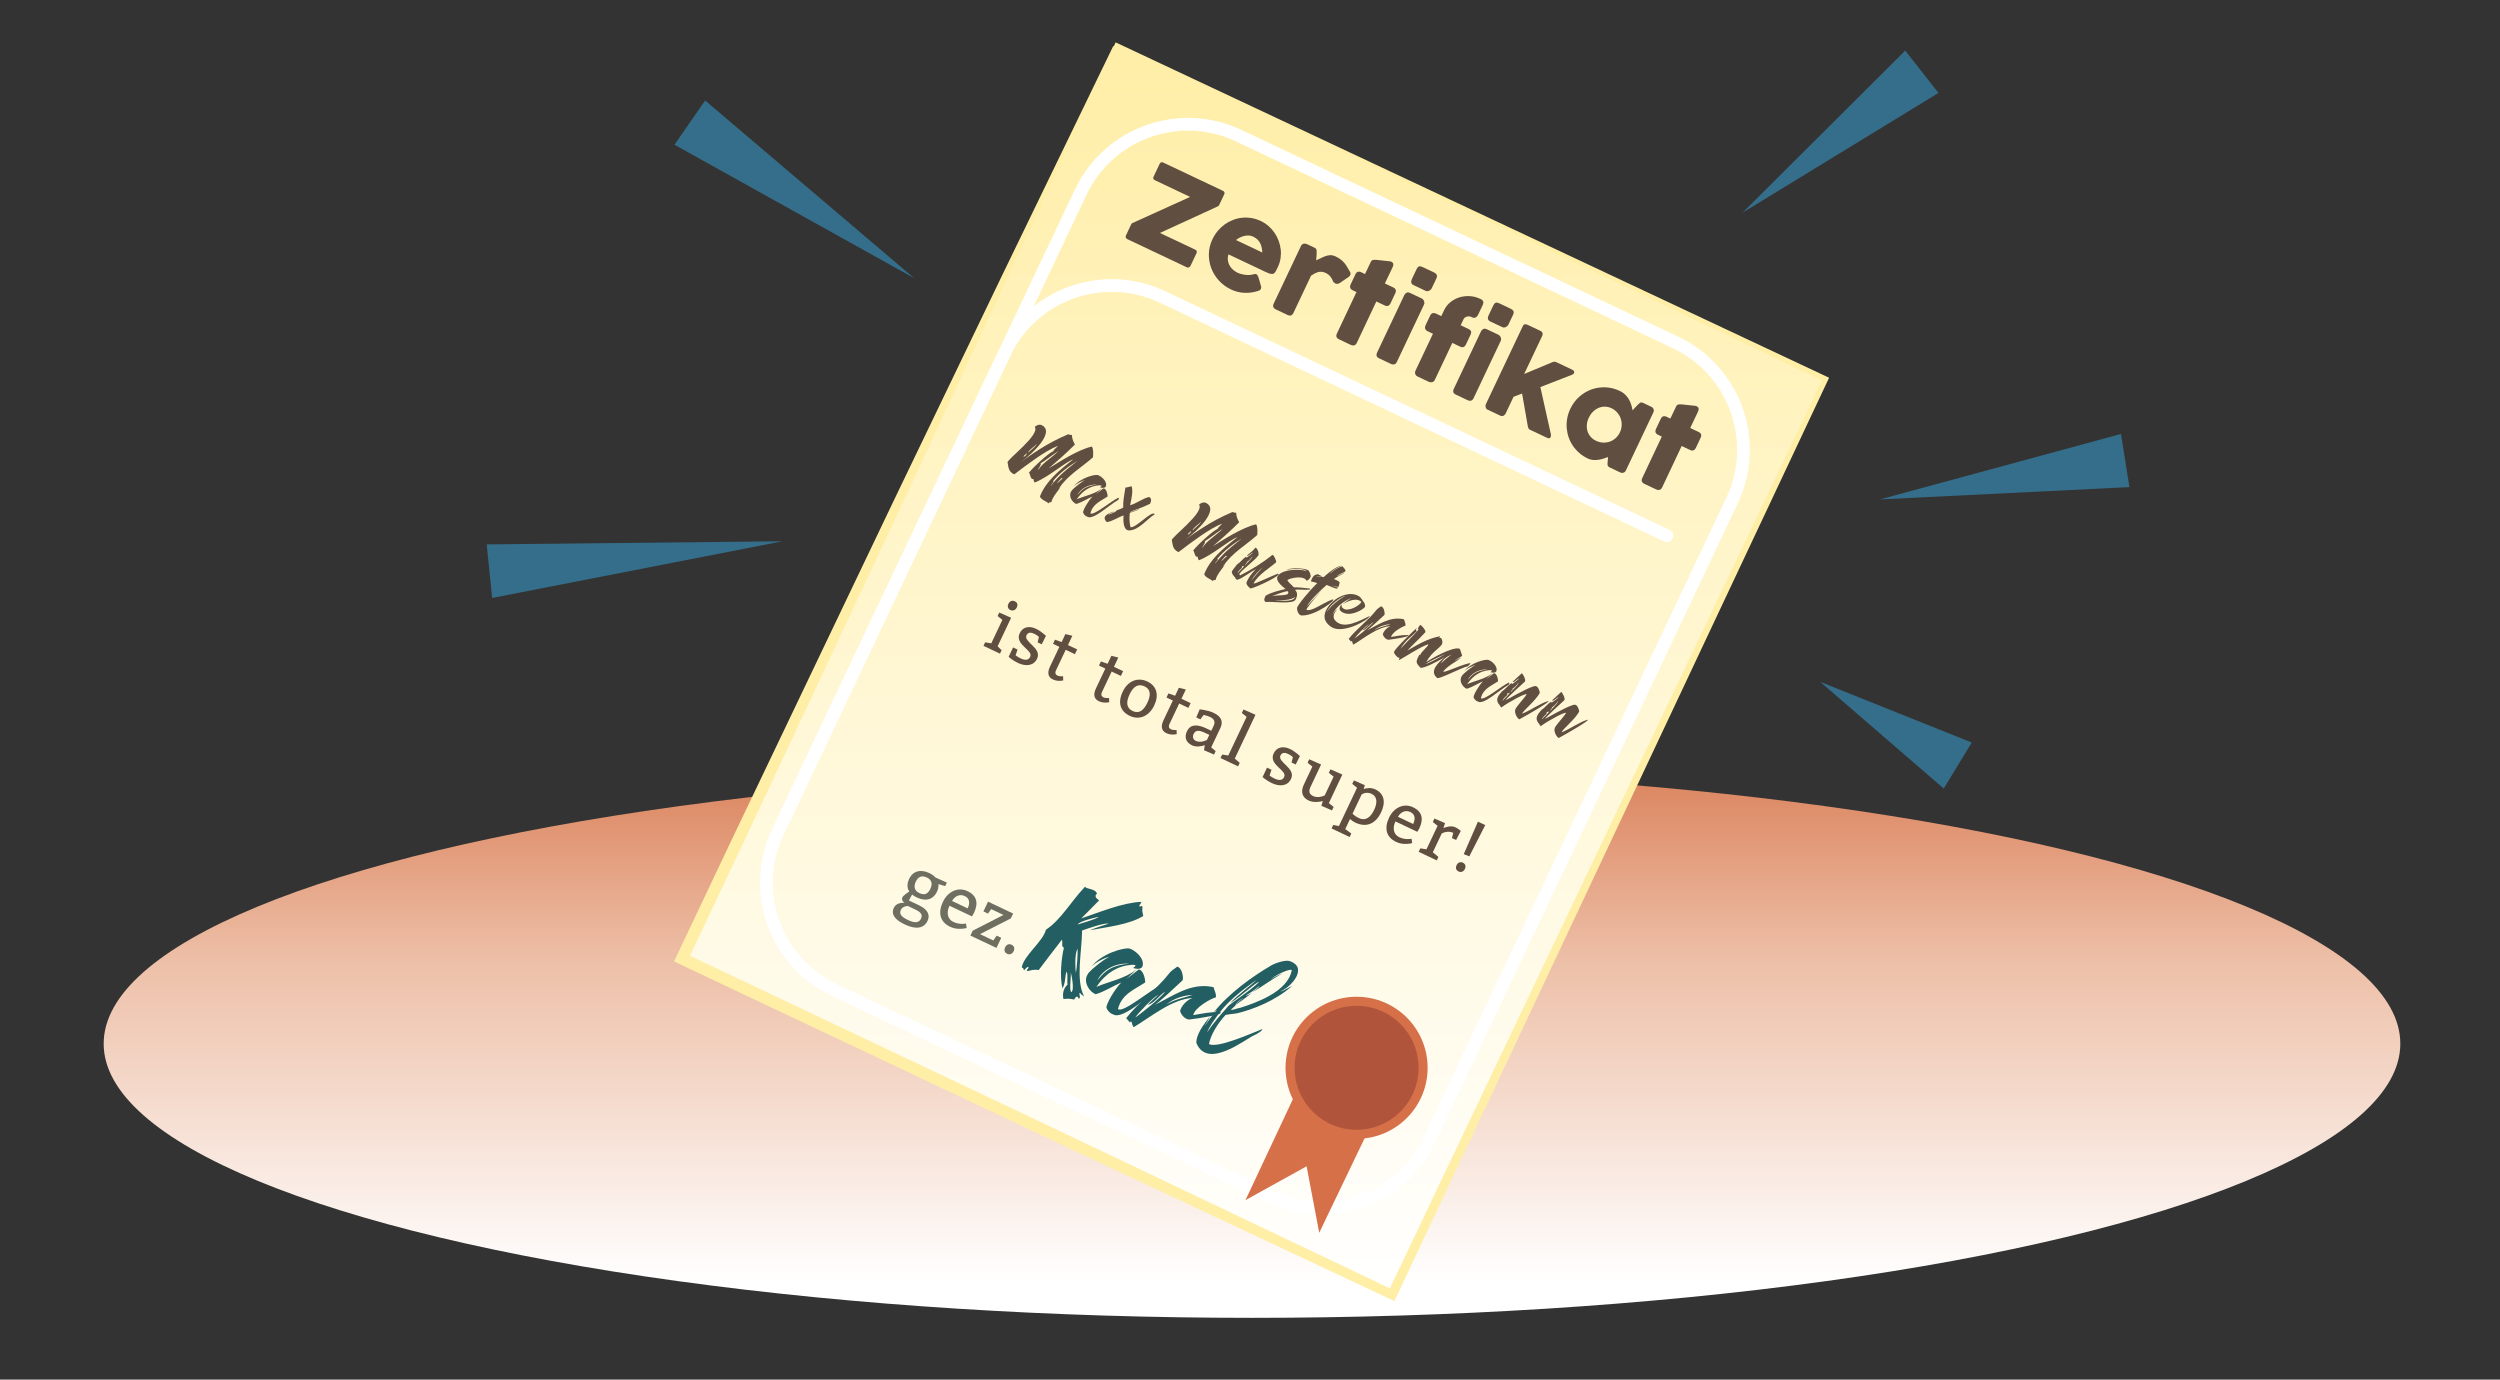 <?xml version="1.0" encoding="utf-8"?>
<!-- Generator: Adobe Illustrator 17.0.1, SVG Export Plug-In . SVG Version: 6.00 Build 0)  -->
<!DOCTYPE svg PUBLIC "-//W3C//DTD SVG 1.1//EN" "http://www.w3.org/Graphics/SVG/1.1/DTD/svg11.dtd">
<svg version="1.1" id="Ebene_1" xmlns="http://www.w3.org/2000/svg" xmlns:xlink="http://www.w3.org/1999/xlink" x="0px" y="0px"
	 width="418px" height="230.667px" viewBox="0 0 418 230.667" enable-background="new 0 0 418 230.667" xml:space="preserve">
<rect x="0" y="0" width="418" height="230.667" fill="#333333" stroke="none"/>
<g opacity="0.5">
	<polygon fill="#36A9E1" points="81.377,91.023 130.833,90.5 82.29,99.977 	"/>
</g>
<g opacity="0.5">
	<polygon fill="#36A9E1" points="117.897,16.802 152.833,46.5 112.769,24.198 	"/>
</g>
<g opacity="0.5">
	<polygon fill="#36A9E1" points="324.114,15.538 291.363,35.553 318.553,8.462 	"/>
</g>
<g opacity="0.5">
	<polygon fill="#36A9E1" points="356.038,81.444 314.333,83.5 354.629,72.556 	"/>
</g>
<g opacity="0.5">
	<polygon fill="#36A9E1" points="324.994,131.844 304.333,114 329.673,124.156 	"/>
</g>
<linearGradient id="SVGID_1_" gradientUnits="userSpaceOnUse" x1="209.333" y1="220.343" x2="209.333" y2="128.669">
	<stop  offset="0.065" style="stop-color:#FFFFFF"/>
	<stop  offset="0.653" style="stop-color:#EDBFA7"/>
	<stop  offset="1" style="stop-color:#DB835D"/>
</linearGradient>
<ellipse fill="url(#SVGID_1_)" cx="209.333" cy="174.506" rx="192" ry="45.837"/>
<g>
	<g>
		<linearGradient id="SVGID_2_" gradientUnits="userSpaceOnUse" x1="209.626" y1="216.479" x2="209.626" y2="7.177">
			<stop  offset="0" style="stop-color:#FFFFFF"/>
			<stop  offset="1" style="stop-color:#FFEEA6"/>
		</linearGradient>
		<polyline fill="url(#SVGID_2_)" points="186.494,7.177 305.225,63.374 232.758,216.479 114.027,160.282 186.223,7.749 		"/>
		<polygon fill="#FFEEA6" points="186.536,7.086 305.417,62.967 305.824,63.158 305.632,63.566 233.482,216.822 233.142,217.545 
			232.416,217.203 172.979,189.255 113.6,161.184 112.698,160.757 113.125,159.855 122.156,140.792 131.25,121.758 149.441,83.692 
			167.733,45.673 186.132,7.706 186.313,7.792 168.615,46.091 150.808,84.339 132.901,122.54 123.947,141.639 114.928,160.709 
			114.454,159.381 173.806,187.507 233.101,215.755 232.034,216.137 304.818,63.182 305.033,63.78 186.451,7.267 		"/>
	</g>
	<path fill="none" stroke="#FFFFFF" stroke-width="2.126" stroke-miterlimit="10" d="M238.965,190.665
		c-4.689,9.907-16.521,14.137-26.428,9.448l-73.033-34.567c-9.907-4.689-14.137-16.521-9.448-26.428l50.635-106.98
		c4.689-9.907,16.521-14.137,26.428-9.448l73.033,34.567c9.907,4.689,14.137,16.521,9.448,26.428L238.965,190.665z"/>
	<g>
		<path fill="#604E41" d="M167.194,109.29l-2.757-1.305l0.276-0.584l1.027,0.162l1.857-3.925L166.796,103l0.276-0.583l1.987,0.875
			l-2.259,4.773l0.669,0.641L167.194,109.29z M169.656,100.523c0.423,0.2,0.588,0.538,0.337,1.069
			c-0.226,0.477-0.723,0.566-1.04,0.416c-0.425-0.201-0.564-0.592-0.338-1.068C168.841,100.463,169.284,100.348,169.656,100.523z"/>
		<path fill="#604E41" d="M169.811,109.567c0,0,0.272,0.246,0.846,0.518c0.637,0.301,1.284,0.387,1.595-0.27
			c0.542-1.146-2.667-2.017-1.753-3.947c0.522-1.104,1.631-1.252,2.724-0.735c0.838,0.396,1.663,1.176,1.663,1.176l-0.71,1.417
			l-0.689-0.326l0.222-0.907c0,0-0.269-0.284-0.799-0.534c-0.541-0.256-1.024-0.277-1.281,0.264
			c-0.537,1.135,2.628,2.102,1.771,3.914c-0.578,1.221-1.92,1.313-3.192,0.709c-0.976-0.461-1.565-1.025-1.565-1.025l0.743-1.57
			l0.743,0.352L169.811,109.567z"/>
		<path fill="#604E41" d="M179.724,109.379l-1.539-0.729l-1.611,3.404c-0.231,0.487-0.072,0.758,0.225,0.897
			c0.255,0.121,0.606,0.146,0.952,0.127l0.021,0.698c-0.643,0.124-1.206,0.077-1.735-0.173c-0.637-0.301-1.054-0.928-0.492-2.115
			l1.582-3.34l-1.062-0.503l0.326-0.689l1.112,0.396l0.632-1.337l1.16,0.289l-0.733,1.549l1.539,0.729L179.724,109.379z"/>
		<path fill="#604E41" d="M187.409,113.017l-1.539-0.729l-1.611,3.404c-0.231,0.487-0.072,0.758,0.225,0.898
			c0.255,0.12,0.607,0.145,0.953,0.125l0.02,0.699c-0.643,0.123-1.206,0.078-1.735-0.174c-0.637-0.301-1.054-0.927-0.492-2.114
			l1.582-3.341l-1.062-0.502l0.326-0.689l1.112,0.396l0.632-1.337l1.16,0.289l-0.733,1.549l1.539,0.729L187.409,113.017z"/>
		<path fill="#604E41" d="M192.997,117.933c-0.854,1.803-2.491,2.521-4.083,1.768c-1.59-0.753-2.092-2.158-1.189-4.068
			c0.854-1.803,2.518-2.442,4.11-1.689C193.426,114.695,193.8,116.235,192.997,117.933z M188.863,116.106
			c-0.603,1.271-0.554,2.269,0.506,2.771s1.836-0.039,2.489-1.418c0.552-1.167,0.582-2.19-0.478-2.692
			C190.319,114.265,189.515,114.728,188.863,116.106z"/>
		<path fill="#604E41" d="M198.697,118.358l-1.538-0.728l-1.611,3.404c-0.231,0.487-0.073,0.758,0.224,0.897
			c0.255,0.121,0.607,0.146,0.953,0.127l0.021,0.698c-0.643,0.124-1.206,0.077-1.735-0.173c-0.637-0.301-1.055-0.928-0.493-2.115
			l1.582-3.341l-1.061-0.502l0.326-0.689l1.111,0.396l0.632-1.336l1.161,0.289l-0.733,1.549l1.538,0.729L198.697,118.358z"/>
		<path fill="#604E41" d="M200.588,118.604c0,0,1.368,0.129,2.269,0.555c1.23,0.582,1.761,1.354,1.184,2.573l-1.531,3.235
			l0.747,0.613l-0.276,0.583l-1.668-0.726l0.129-0.848c-0.532,0.189-1.399,0.377-2.142,0.025c-1.007-0.477-1.315-1.336-0.838-2.344
			c0.578-1.22,1.732-1.191,3.218-0.489l0.849,0.401l0.402-0.849c0.301-0.636,0.081-1.13-0.556-1.432s-1.146-0.348-1.146-0.348
			l-0.525,0.726l-0.689-0.327L200.588,118.604z M201.459,122.522c-1.06-0.502-1.588-0.428-1.89,0.209
			c-0.226,0.477-0.08,0.936,0.397,1.162c0.797,0.377,1.834-0.171,1.834-0.171l0.401-0.849L201.459,122.522z"/>
		<path fill="#604E41" d="M207.005,128.133l-2.938-1.391l0.276-0.583l1.027,0.162l3.063-6.471l-0.801-0.639l0.276-0.584l2.009,0.887
			l-3.464,7.318l0.83,0.717L207.005,128.133z"/>
		<path fill="#604E41" d="M212.272,129.665c0,0,0.273,0.246,0.846,0.518c0.637,0.301,1.284,0.387,1.596-0.271
			c0.542-1.146-2.668-2.016-1.754-3.946c0.522-1.104,1.631-1.252,2.724-0.735c0.837,0.396,1.662,1.176,1.662,1.176l-0.709,1.417
			l-0.689-0.326l0.222-0.907c0,0-0.269-0.284-0.798-0.534c-0.541-0.256-1.024-0.277-1.281,0.264
			c-0.537,1.135,2.628,2.102,1.77,3.914c-0.577,1.221-1.919,1.312-3.192,0.709c-0.975-0.461-1.564-1.025-1.564-1.025l0.743-1.57
			l0.742,0.352L212.272,129.665z"/>
		<path fill="#604E41" d="M222.708,135.501l-1.774-0.775l0.244-0.793c-0.358,0.103-1.494,0.332-2.363-0.08
			c-1.167-0.553-1.35-1.535-0.798-2.701l1.411-2.98l-0.802-0.639l0.275-0.584l1.987,0.876l-1.762,3.723
			c-0.352,0.743-0.257,1.229,0.433,1.556c0.901,0.426,1.935-0.111,1.935-0.111l1.486-3.139l-0.801-0.639l0.275-0.583l1.986,0.875
			l-2.259,4.772l0.802,0.639L222.708,135.501z"/>
		<path fill="#604E41" d="M228.006,131.92c0.46-0.146,1.213-0.283,1.945,0.063c1.537,0.729,1.752,2.192,0.974,3.836
			c-0.854,1.804-2.356,2.65-4.319,1.721c-0.351-0.166-0.638-0.379-0.885-0.6l-0.798,1.686l1.014,0.74l-0.276,0.583l-3.023-1.431
			l0.276-0.584l0.95,0.189l3.037-6.416l-0.802-0.639l0.275-0.584l1.829,0.801L228.006,131.92z M226.153,136.028
			c0,0,0.219,0.363,1.014,0.739c1.231,0.582,2.043-0.202,2.595-1.368c0.553-1.168,0.53-2.216-0.425-2.668
			c-0.954-0.451-1.677,0.115-1.677,0.115L226.153,136.028z"/>
		<path fill="#604E41" d="M233.316,137.341c-0.553,1.167-0.277,2.205,0.635,2.637c1.061,0.502,2.057,0.26,2.057,0.26l0.111,0.729
			c0,0-1.404,0.412-2.677-0.19c-1.696-0.803-2.018-2.317-1.189-4.067c0.804-1.697,2.467-2.469,4.004-1.74
			c1.539,0.729,1.8,1.955,1.048,3.547c-0.126,0.265-0.319,0.537-0.329,0.559L233.316,137.341z M236.28,137.771
			c0.377-0.796,0.38-1.599-0.468-2.001c-0.85-0.401-1.638,0.03-2.078,0.796L236.28,137.771z"/>
		<path fill="#604E41" d="M241.34,138.452c0.406-0.172,1.298-0.464,2.02-0.123c0.529,0.251,0.878,0.611,0.878,0.611l-0.781,1.513
			l-0.689-0.327l0.219-0.87c-0.797-0.376-1.551-0.098-1.93,0.1l-1.491,3.15l0.935,0.767l-0.275,0.583l-3.022-1.431l0.276-0.583
			l1.026,0.161l1.857-3.924l-0.801-0.639l0.275-0.583l1.774,0.774L241.34,138.452z"/>
		<path fill="#604E41" d="M244.585,144.232c0.424,0.2,0.563,0.592,0.338,1.069c-0.226,0.477-0.671,0.591-1.041,0.416
			c-0.425-0.201-0.564-0.592-0.339-1.069S244.213,144.057,244.585,144.232z M247.114,137.381l1.22,0.577l-2.669,5.228l-0.927-0.374
			L247.114,137.381z"/>
	</g>
	<g>
		<path fill="#6E6E61" d="M156.904,147.818c0,0,0.108,0.532-0.227,1.239c-0.696,1.472-1.985,1.662-3.402,0.991
			c-0.49-0.232-0.771-0.485-0.771-0.485l-0.539,0.998l1.689,0.8c1.416,0.67,1.92,1.576,1.431,2.611
			c-0.567,1.198-1.854,1.522-3.76,0.62c-1.525-0.722-2.436-1.619-1.868-2.817c0.464-0.981,1.79-0.821,1.79-0.821
			s-0.629-0.363-0.36-0.93c0.17-0.359,1.149-0.963,1.149-0.963s-0.658-0.779-0.04-2.086c0.67-1.417,1.986-1.66,3.403-0.99
			c0.707,0.336,0.991,0.723,0.991,0.723l1.927,0.859l-0.284,0.599L156.904,147.818z M151.796,151.482c0,0-0.862-0.009-1.172,0.646
			c-0.361,0.762,0.214,1.234,1.25,1.725c1.09,0.517,1.79,0.447,2.125-0.261c0.335-0.708-0.133-1.13-1.005-1.542L151.796,151.482z
			 M153.111,147.437c-0.361,0.764-0.238,1.488,0.58,1.875c0.871,0.412,1.433,0.212,1.872-0.715c0.387-0.816,0.237-1.488-0.581-1.875
			C154.111,146.31,153.524,146.565,153.111,147.437z"/>
		<path fill="#6E6E61" d="M158.749,151.438c-0.567,1.199-0.286,2.266,0.652,2.709c1.089,0.516,2.113,0.268,2.113,0.268l0.113,0.746
			c0,0-1.44,0.426-2.748-0.193c-1.744-0.825-2.074-2.382-1.223-4.18c0.825-1.743,2.534-2.535,4.114-1.787s1.849,2.01,1.075,3.644
			c-0.129,0.272-0.328,0.552-0.338,0.573L158.749,151.438z M161.794,151.88c0.387-0.817,0.391-1.643-0.481-2.055
			c-0.872-0.413-1.682,0.03-2.134,0.816L161.794,151.88z"/>
		<path fill="#6E6E61" d="M166.08,157.242l0.565-0.799l0.763,0.36l-0.8,1.689l-4.358-2.063l0.387-0.818l5.141-2.634l-2.048-0.97
			l-0.54,0.745l-0.763-0.36l0.773-1.635l4.195,1.986l-0.387,0.816l-5.152,2.629L166.08,157.242z"/>
		<path fill="#6E6E61" d="M169.129,157.952c0.435,0.206,0.579,0.607,0.347,1.098s-0.688,0.608-1.069,0.428
			c-0.437-0.207-0.58-0.607-0.348-1.098S168.747,157.772,169.129,157.952z"/>
		<path fill="#235F62" d="M180.408,167.005c-0.113-0.117-0.167-0.269-0.28-0.385c-0.433,0.11-0.268,0.21-0.534,0.505
			c-0.718-0.13-0.839-0.187-1.791-0.089c-0.181-0.865-0.015-1.798,0.697-2.409c-0.134-0.695,0.128-1.519-0.166-2.186
			c-0.308,0.739-0.138,1.937-0.697,2.81c-0.479-2.018-0.169-5.074,0.253-6.813c-0.523-0.142-0.137-0.865-0.343-1.32
			c-1.052,1.334-3.098,4.053-3.878,5.074c-0.572-0.123-1.235-0.016-1.835,0.186c-0.389-0.248,0.283-0.373,0.095-0.734
			c-0.262,0.064-0.478,0.342-0.694,0.576c-0.19-0.132,0.009-0.375-0.402-0.443c0.332-2.033,3.536-4.309,4.046-6.322
			c2.569-1.733,4.05-4.551,6.557-7.221c0.096,0.467,1.702,0.279,1.984,1.193c-0.496,0.334-0.152,0.813,0.366,1.1
			c-0.993,0.984-1.983,2.053-2.995,3.028c2.927-0.974,6.928-2.661,10.052-2.763c-0.004,0.229-0.813,1.005,0.024,0.705
			c0.271-0.082,0.089,0.569,0.129,0.841c0.027,0.119,0.142,0.679,0.162,0.814c-2.387,1.482-6.297,1.866-8.927,2.391
			c0.759-0.357,2.367-0.86,3.162-1.116c-0.822-0.136-3.205,0.717-4.465,1.152c-0.049,3.621-1.098,8.287,0.332,11.008
			c-0.199-0.115-0.665-0.42-0.652-0.582C180.234,166.038,180.802,166.707,180.408,167.005z M178.962,162.359
			c0.283,0.472-0.291,3.107,0.162,3.532C179.738,165.528,179.067,162.536,178.962,162.359z M180.168,158.653
			c-0.511,0.77-0.387,3.398-0.279,4.02C180.045,161.987,180.241,159.257,180.168,158.653z M183.741,153.287
			c-0.627,0.124-3.323,0.745-3.542,1.294C180.867,154.329,183.137,153.759,183.741,153.287z"/>
		<path fill="#235F62" d="M194.094,165.287c-2.23,1.241-6.454,5.31-7.965,4.32c-0.472-0.117-0.897-0.552-1.122-1.058
			c-0.156-0.516,1.264-3.025,2.472-4.287c-1.435,0.627-2.77,1.533-4.285,1.976c-1.039-0.387-2.165-2.058-1.316-3.362
			c0.301-0.637,3.251-2.906,3.543-2.811c0.029-0.238-2.292,0.748-2.981,1.623c1.73-2.32,5.636-3.315,6.433-3.086
			c0.78,0.221,2.582,1.58,2.152,2.978c-0.269,0.61-1.236,0.384-1.58,0.264c0.387-0.238,0.78-0.579-0.301-0.521
			c-2.21,0.176-4.23,1.326-5.832,3.687c2.05-0.904,4.784-1.338,6.775-2.966c-2.37,2.249-2.466,2.183,0.308,0.062
			c0.682,0.027,1.086,1.398,1.085,2.156c-1.763,1.189-3.945,1.926-4.555,4.461c0.85,0.697,5.291-3.121,7.399-4.146
			C194.326,164.575,194.732,164.872,194.094,165.287z M183.476,163.905c0.85-0.861,1.684-2.488,5.315-2.771
			C186.266,160.95,184.252,162.356,183.476,163.905z"/>
		<path fill="#235F62" d="M202.906,165.055c0.168,0.67,0.52,1.173,0.369,1.713c-0.669,0.125-3.533,1.678-3.761,2.96
			c1.511-0.254,2.909-0.582,4.513-0.498c0.799,0.357-3.529,1.048-5.221,1.238c-0.7-0.08-1.293-0.739-1.496-1.425
			c0.154-0.771,1.102-1.881,2.109-2.184c-3.43,0.167-6.968,3.148-9.854,4.88c-0.327-0.154-0.303-1.449-0.629-0.761
			c-0.218-0.251-0.411-0.511-0.638-0.744c1.989-2.556,5.309-5.03,7.141-7.429c0.504-0.668,1.097-0.893,1.378-1.18
			c0.813,0.152,1.086,1.756,0.926,2.271c-1.144,1.039-4.131,3.923-4.798,4.177C196.006,166.634,199.088,164.175,202.906,165.055z
			 M194.846,165.791c-1.035,0.585-1.798,1.972-2.967,2.22c0.6-0.602,1.219-1.109,1.812-1.691c-0.794,0.34-3.301,2.966-3.888,3.806
			C190.124,169.981,193.893,167.046,194.846,165.791z M199.373,166.374c-1.108-0.019-3.048,0.475-4.369,1.577
			C196.576,167.031,197.858,166.858,199.373,166.374z"/>
		<path fill="#235F62" d="M209.647,173.112c-1.358,0.6-7.754,5.789-9.606,1.289c-0.073-0.645,0.254-2.049,2.207-4.35
			c0.077,0.059-0.83,1.441-0.871,1.527c0.39-0.469,1.017-1.479,1.641-2.131c1.13-1.319-0.229,0.081-0.097-0.151
			c2.445-3.12,6.396-5.99,9.626-7.874c0.724-0.416,2.373-0.963,3.085-0.731c3.21,1.098,0.172,4.442-1.544,5.042
			c0.139,0.107,0.938-0.336,1.991-0.911c-2.851,2.548-6.636,3.958-9.119,4.574c-0.475,0.112-1.359,0.157-2.038,0.3
			c-1.383,1.453-2.573,3.522-2.774,4.881c1.447,0.728,7.015-1.777,8.9-2.508C211.121,172.313,210.256,172.853,209.647,173.112z
			 M201.816,172.608c1.106-1.625,2.314-2.972,3.51-4.344c0.021-0.222,3.928-2.733,5.201-4.09c-0.62,0.064-3.156,2.529-4.863,3.555
			c1.307-1.383,3.638-3.103,4.482-3.904c-0.328,0.203-3.493,2.35-5.507,4.6C202.946,170.446,202.026,172.034,201.816,172.608z
			 M210.568,164.847c-0.535,0.463-1.508,1.182-2.308,1.625c0.121,0.058,0.787-0.28,1.071-0.482c-0.979,0.822-2.196,1.615-2.606,1.99
			c-0.078-0.059,0.69-0.79,1.168-1.133c-0.447,0.189-1.324,0.975-1.318,1.271c-0.242,0.202-0.502,0.438-0.777,0.707
			c0.395,0.103,1.178-0.307,1.586-0.324c2.556-0.813,7.941-2.666,8.596-6.275c-0.058-0.322-2.094,0.42-3.503,1.482
			c-0.101,0.078,1.381-0.78,1.905-0.953c-2.432,1.439-3.587,2.369-4.993,3.156C210.119,165.351,210.53,165.061,210.568,164.847z"/>
	</g>
	<g>
		<path fill="#604E41" d="M193.909,27.364c0.054-0.113,0.133-0.188,0.237-0.223c0.104-0.035,0.219-0.022,0.346,0.037l9.992,4.73
			c0.108,0.051,0.187,0.127,0.235,0.227c0.046,0.1,0.041,0.213-0.02,0.339l-0.823,1.738c-0.021,0.046-0.043,0.089-0.065,0.128
			c-0.022,0.038-0.062,0.082-0.12,0.132l-9.748,4.478l5.913,2.799c0.109,0.052,0.187,0.127,0.23,0.227
			c0.044,0.098,0.036,0.213-0.026,0.345l-1.014,2.143c-0.047,0.099-0.127,0.175-0.242,0.233c-0.115,0.058-0.23,0.06-0.346,0.006
			l-9.991-4.73c-0.116-0.055-0.193-0.137-0.236-0.248c-0.042-0.111-0.032-0.233,0.031-0.365l0.876-1.852
			c0.043-0.092,0.099-0.157,0.167-0.195l9.683-4.391l-5.895-2.79c-0.127-0.06-0.21-0.14-0.25-0.239s-0.025-0.225,0.045-0.373
			L193.909,27.364z"/>
		<path fill="#604E41" d="M210.243,48.677c-0.725,0.227-1.465,0.32-2.22,0.282c-0.754-0.038-1.484-0.224-2.19-0.558
			c-0.786-0.371-1.461-0.867-2.026-1.485c-0.563-0.618-0.99-1.306-1.278-2.063c-0.287-0.758-0.423-1.555-0.406-2.389
			c0.016-0.836,0.215-1.658,0.599-2.467c0.239-0.506,0.532-0.965,0.879-1.38c0.347-0.415,0.732-0.775,1.154-1.081
			c0.423-0.307,0.878-0.557,1.367-0.75s0.991-0.318,1.511-0.375c0.518-0.057,1.044-0.043,1.58,0.043
			c0.536,0.085,1.064,0.25,1.587,0.498c0.476,0.225,0.909,0.507,1.296,0.845c0.388,0.339,0.724,0.715,1.008,1.13
			c0.284,0.416,0.514,0.861,0.689,1.338c0.175,0.477,0.29,0.961,0.344,1.453c0.056,0.493,0.044,0.986-0.031,1.481
			c-0.076,0.495-0.223,0.971-0.439,1.43c-0.142,0.298-0.262,0.54-0.36,0.726c-0.098,0.186-0.214,0.314-0.347,0.389
			c-0.134,0.074-0.304,0.088-0.51,0.043c-0.207-0.045-0.492-0.154-0.852-0.324l-6.197-2.934c-0.117,0.395-0.146,0.756-0.087,1.086
			c0.058,0.33,0.168,0.622,0.328,0.877c0.159,0.255,0.354,0.476,0.582,0.66c0.229,0.186,0.458,0.332,0.687,0.441
			c0.207,0.098,0.43,0.177,0.668,0.236c0.238,0.061,0.476,0.104,0.713,0.128c0.238,0.024,0.463,0.03,0.678,0.015
			c0.215-0.014,0.397-0.049,0.55-0.104c0.127-0.031,0.232-0.049,0.316-0.056c0.084-0.005,0.163,0.009,0.237,0.044
			c0.075,0.036,0.138,0.098,0.192,0.186c0.053,0.088,0.105,0.205,0.156,0.348l0.424,1.465c0.027,0.104,0.036,0.191,0.024,0.26
			c-0.011,0.068-0.033,0.134-0.063,0.197c-0.054,0.115-0.132,0.199-0.235,0.252C210.468,48.616,210.358,48.655,210.243,48.677z
			 M209.496,39.548c-0.225-0.105-0.461-0.164-0.714-0.174c-0.251-0.011-0.503,0.016-0.757,0.078c-0.255,0.063-0.5,0.153-0.737,0.273
			c-0.236,0.12-0.446,0.256-0.63,0.408l4.398,2.082c-0.015-0.281-0.047-0.551-0.099-0.806c-0.051-0.256-0.132-0.499-0.245-0.728
			c-0.114-0.229-0.267-0.438-0.461-0.629C210.058,39.863,209.806,39.694,209.496,39.548z"/>
		<path fill="#604E41" d="M217.524,41.125c0.047-0.097,0.112-0.181,0.197-0.249s0.171-0.113,0.259-0.135
			c0.196-0.027,0.373-0.003,0.534,0.073l1.299,0.614c0.109,0.053,0.186,0.113,0.23,0.184c0.044,0.069,0.073,0.146,0.086,0.229
			c0.013,0.084,0.016,0.173,0.011,0.269c-0.007,0.096-0.006,0.193,0.002,0.296c0.001,0.028-0.004,0.096-0.012,0.2
			c-0.007,0.105-0.016,0.221-0.025,0.346c-0.011,0.125-0.019,0.244-0.026,0.355c-0.008,0.113-0.013,0.187-0.015,0.221
			c0.262-0.107,0.521-0.229,0.778-0.364c0.256-0.135,0.516-0.249,0.777-0.343c0.263-0.094,0.529-0.146,0.802-0.157
			c0.273-0.012,0.557,0.054,0.855,0.194c0.31,0.146,0.576,0.301,0.799,0.462s0.421,0.337,0.597,0.53
			c0.176,0.191,0.34,0.408,0.488,0.646c0.151,0.24,0.309,0.512,0.475,0.814c0.296,0.4,0.221,0.751-0.225,1.053l-1.415,0.963
			c-0.196,0.118-0.387,0.158-0.571,0.119c-0.187-0.038-0.354-0.15-0.506-0.334c-0.133-0.357-0.3-0.656-0.499-0.895
			s-0.463-0.436-0.79-0.59c-0.224-0.105-0.435-0.167-0.635-0.185c-0.198-0.017-0.395,0-0.586,0.05
			c-0.192,0.049-0.387,0.126-0.584,0.229c-0.195,0.104-0.4,0.224-0.612,0.362l-2.949,6.231c-0.104,0.218-0.235,0.357-0.395,0.419
			c-0.158,0.062-0.362,0.034-0.609-0.082l-1.936-0.917c-0.448-0.212-0.567-0.538-0.358-0.98L217.524,41.125z"/>
		<path fill="#604E41" d="M229.201,43.786c0.084-0.177,0.205-0.283,0.366-0.316c0.159-0.033,0.366-0.039,0.623-0.016l2.275,0.246
			c0.031,0.007,0.061,0.018,0.086,0.029s0.051,0.023,0.073,0.034c0.212,0.101,0.325,0.229,0.339,0.387
			c0.013,0.157-0.027,0.337-0.123,0.538l-1.292,2.707l1.437,0.68c0.184,0.086,0.308,0.212,0.371,0.375
			c0.063,0.164,0.043,0.354-0.061,0.572l-0.786,1.661c-0.114,0.241-0.255,0.391-0.422,0.447c-0.169,0.058-0.345,0.044-0.528-0.044
			l-1.437-0.68l-3.266,6.924c-0.104,0.219-0.245,0.353-0.424,0.405c-0.18,0.052-0.382,0.024-0.605-0.081l-1.944-0.92
			c-0.442-0.21-0.559-0.535-0.349-0.977l3.266-6.924l-0.629-0.297c-0.441-0.209-0.552-0.547-0.332-1.012l0.786-1.66
			c0.207-0.437,0.53-0.551,0.972-0.342l0.629,0.298L229.201,43.786z"/>
		<path fill="#604E41" d="M234.798,49.343c0.086-0.184,0.213-0.316,0.379-0.399s0.357-0.073,0.575,0.03l1.972,0.934
			c0.068,0.031,0.135,0.083,0.2,0.152c0.066,0.069,0.118,0.15,0.159,0.244c0.04,0.092,0.065,0.19,0.077,0.295
			c0.01,0.103-0.008,0.206-0.058,0.31l-4.541,9.597c-0.104,0.218-0.243,0.354-0.416,0.408c-0.174,0.055-0.373,0.029-0.596-0.076
			l-1.972-0.934c-0.424-0.201-0.532-0.521-0.322-0.964L234.798,49.343z M236.859,44.987c0.114-0.24,0.247-0.387,0.398-0.438
			c0.15-0.052,0.335-0.025,0.553,0.077l1.997,0.944c0.2,0.096,0.338,0.223,0.415,0.382c0.076,0.159,0.057,0.358-0.058,0.6
			l-0.794,1.679c-0.033,0.068-0.084,0.136-0.154,0.201s-0.15,0.122-0.243,0.169c-0.092,0.048-0.192,0.075-0.299,0.085
			c-0.104,0.01-0.21-0.01-0.313-0.06l-1.997-0.944c-0.424-0.201-0.524-0.54-0.299-1.016L236.859,44.987z"/>
		<path fill="#604E41" d="M241.454,51.862c0.252-0.533,0.605-0.981,1.058-1.344c0.452-0.361,0.954-0.628,1.506-0.799
			s1.124-0.24,1.72-0.207c0.596,0.032,1.166,0.178,1.711,0.436l0.172,0.081c0.195,0.093,0.318,0.223,0.369,0.39
			c0.051,0.169,0.026,0.355-0.071,0.563l-0.778,1.644c-0.101,0.212-0.239,0.362-0.417,0.45c-0.179,0.088-0.36,0.088-0.544,0
			l-0.172-0.081c-0.121-0.057-0.246-0.089-0.376-0.099c-0.129-0.008-0.254,0.005-0.375,0.039c-0.122,0.033-0.232,0.088-0.331,0.164
			c-0.1,0.076-0.178,0.175-0.234,0.295l-0.469,0.99l1.352,0.639c0.195,0.093,0.319,0.217,0.377,0.373
			c0.055,0.157,0.028,0.35-0.08,0.579l-0.746,1.575c-0.116,0.247-0.254,0.402-0.414,0.467c-0.162,0.064-0.339,0.051-0.534-0.041
			l-1.352-0.641l-2.92,6.172c-0.104,0.218-0.255,0.348-0.454,0.391s-0.386,0.023-0.558-0.059l-1.859-0.88
			c-0.206-0.098-0.341-0.24-0.402-0.428c-0.062-0.187-0.051-0.372,0.037-0.557l2.92-6.171l-0.886-0.42
			c-0.201-0.095-0.336-0.229-0.404-0.402c-0.07-0.173-0.046-0.383,0.07-0.629l0.746-1.576c0.108-0.229,0.25-0.367,0.424-0.415
			c0.173-0.048,0.36-0.024,0.562,0.071l0.886,0.419L241.454,51.862z"/>
		<path fill="#604E41" d="M247.62,55.413c0.088-0.184,0.215-0.317,0.38-0.4c0.166-0.083,0.358-0.072,0.576,0.031l1.971,0.932
			c0.069,0.033,0.136,0.084,0.201,0.154c0.065,0.068,0.118,0.15,0.158,0.243c0.041,0.093,0.066,0.19,0.077,0.294
			s-0.008,0.207-0.057,0.311l-4.542,9.596c-0.104,0.219-0.242,0.354-0.415,0.41c-0.174,0.054-0.373,0.029-0.597-0.077l-1.971-0.933
			c-0.425-0.201-0.533-0.522-0.323-0.965L247.62,55.413z M249.682,51.058c0.114-0.24,0.248-0.387,0.397-0.438
			c0.151-0.052,0.337-0.026,0.555,0.077l1.996,0.945c0.201,0.095,0.339,0.223,0.414,0.381c0.077,0.158,0.058,0.359-0.057,0.6
			l-0.794,1.679c-0.032,0.069-0.084,0.136-0.154,0.201c-0.069,0.065-0.149,0.122-0.242,0.169s-0.192,0.076-0.299,0.086
			s-0.211-0.012-0.314-0.061l-1.996-0.944c-0.425-0.201-0.525-0.54-0.3-1.016L249.682,51.058z"/>
		<path fill="#604E41" d="M254.536,54.692c0.046-0.097,0.091-0.185,0.135-0.262c0.044-0.078,0.101-0.135,0.171-0.172
			s0.159-0.05,0.266-0.037c0.106,0.012,0.243,0.057,0.409,0.135l2.057,0.975c0.109,0.051,0.191,0.112,0.246,0.184
			c0.053,0.071,0.088,0.146,0.104,0.223c0.016,0.078,0.015,0.154-0.002,0.227s-0.039,0.139-0.066,0.195l-3.015,6.369l4.729-1.977
			c0.228-0.096,0.445-0.094,0.652,0.004l2.642,1.25c0.315,0.149,0.414,0.347,0.298,0.594c-0.03,0.063-0.064,0.11-0.104,0.141
			c-0.039,0.031-0.108,0.068-0.206,0.113l-5.306,2.061l1.746,7.821l-0.018-0.009c0.039,0.111,0.057,0.212,0.05,0.304
			c-0.004,0.093-0.021,0.171-0.052,0.233c-0.063,0.132-0.142,0.205-0.235,0.221c-0.095,0.016-0.215-0.012-0.357-0.08l-2.909-1.377
			c-0.099-0.046-0.173-0.127-0.222-0.242c-0.052-0.115-0.094-0.271-0.126-0.47l-0.928-5.317l-1.425,0.538l-1.315,2.78
			c-0.022,0.046-0.058,0.102-0.106,0.17c-0.05,0.068-0.114,0.127-0.19,0.178c-0.076,0.053-0.165,0.086-0.264,0.103
			c-0.1,0.017-0.209-0.004-0.33-0.062l-2.16-1.021c-0.103-0.049-0.18-0.119-0.229-0.209c-0.048-0.09-0.078-0.18-0.088-0.269
			c-0.011-0.089-0.012-0.169-0.004-0.237c0.009-0.07,0.016-0.111,0.021-0.123L254.536,54.692z"/>
		<path fill="#604E41" d="M271.848,78.657c-0.046,0.098-0.106,0.183-0.185,0.256c-0.076,0.072-0.168,0.115-0.271,0.129
			c-0.094,0.033-0.187,0.038-0.281,0.014c-0.094-0.023-0.173-0.049-0.235-0.079l-1.696-0.803c-0.12-0.058-0.21-0.118-0.271-0.186
			c-0.059-0.067-0.099-0.14-0.117-0.22c-0.019-0.078-0.024-0.168-0.016-0.265c0.007-0.099,0.018-0.204,0.029-0.318l0.056-0.764
			c-0.229,0.081-0.476,0.167-0.742,0.255s-0.546,0.154-0.837,0.198c-0.292,0.045-0.591,0.057-0.896,0.034
			c-0.306-0.021-0.605-0.102-0.897-0.24c-0.522-0.247-0.991-0.55-1.408-0.908c-0.416-0.359-0.774-0.759-1.076-1.199
			c-0.3-0.441-0.539-0.912-0.716-1.414c-0.177-0.501-0.287-1.02-0.333-1.554s-0.02-1.075,0.078-1.622
			c0.097-0.547,0.271-1.084,0.521-1.613c0.378-0.797,0.875-1.47,1.492-2.018c0.616-0.547,1.298-0.954,2.043-1.224
			c0.745-0.269,1.528-0.386,2.349-0.353c0.819,0.033,1.619,0.234,2.399,0.604c0.356,0.169,0.658,0.376,0.905,0.622
			c0.249,0.248,0.454,0.516,0.617,0.803c0.162,0.288,0.29,0.588,0.386,0.9c0.095,0.311,0.167,0.615,0.215,0.912l0.829-0.883
			c0.125-0.115,0.228-0.209,0.308-0.281c0.079-0.07,0.15-0.117,0.214-0.141s0.129-0.025,0.199-0.011
			c0.07,0.017,0.163,0.051,0.277,0.104l1.283,0.607c0.063,0.029,0.134,0.074,0.21,0.132c0.079,0.058,0.134,0.134,0.168,0.228
			c0.049,0.1,0.074,0.199,0.07,0.296c-0.003,0.097-0.03,0.196-0.079,0.3L271.848,78.657z M265.652,69.825
			c-0.18,0.379-0.288,0.76-0.326,1.146c-0.039,0.385-0.006,0.75,0.098,1.095c0.104,0.344,0.275,0.659,0.516,0.944
			c0.241,0.287,0.548,0.518,0.921,0.694c0.384,0.182,0.774,0.28,1.171,0.296s0.773-0.039,1.133-0.164
			c0.357-0.127,0.683-0.322,0.977-0.586c0.294-0.266,0.531-0.587,0.71-0.965c0.174-0.367,0.271-0.75,0.29-1.148
			s-0.032-0.781-0.156-1.148c-0.125-0.368-0.318-0.703-0.578-1.006c-0.261-0.303-0.583-0.545-0.967-0.727
			c-0.373-0.177-0.748-0.264-1.125-0.264c-0.376,0.001-0.732,0.076-1.07,0.227c-0.337,0.148-0.644,0.361-0.918,0.639
			C266.05,69.136,265.826,69.458,265.652,69.825z"/>
		<path fill="#604E41" d="M280.255,67.95c0.084-0.177,0.205-0.283,0.365-0.316s0.367-0.039,0.624-0.016l2.275,0.246
			c0.031,0.008,0.061,0.018,0.086,0.029s0.05,0.023,0.073,0.035c0.212,0.1,0.324,0.229,0.338,0.386s-0.026,0.337-0.122,0.538
			l-1.292,2.707l1.437,0.68c0.184,0.087,0.308,0.213,0.37,0.375c0.063,0.164,0.044,0.354-0.06,0.572l-0.786,1.662
			c-0.114,0.24-0.255,0.39-0.423,0.447s-0.344,0.043-0.527-0.044l-1.437-0.681l-3.266,6.924c-0.104,0.219-0.245,0.354-0.425,0.406
			c-0.179,0.051-0.381,0.024-0.604-0.082l-1.945-0.92c-0.441-0.209-0.558-0.535-0.348-0.977l3.266-6.924l-0.629-0.297
			c-0.441-0.209-0.552-0.547-0.332-1.011l0.786-1.661c0.207-0.436,0.53-0.551,0.972-0.342l0.629,0.298L280.255,67.95z"/>
	</g>
	<g>
		<path fill="#604E41" d="M176.887,74.544c-2.16,0.846-5.067,3.07-7.295,4.764c-1.104-0.43-0.993-1.537-1.126-1.988
			c-0.139-0.465,5.501-4.637,4.546-5.942c0.221-0.242,0.75-0.485,1.142-0.3c2.331,1.104-1.424,4.727-3.49,6.189
			c1.546-1.096,4.268-3.127,7.939-4.657c0.207,0.044,0.44,0.169,0.617,0.105c0.031,0.667,0.234,1.111,0.504,1.612
			c-1.62,1.62-2.981,2.776-4.39,4.004c1.585-0.983,4.861-3.141,7.217-3.666c0.287,0.322,0.244,1.315,0.19,1.797
			c-1.848,1.674-4.234,2.971-5.706,5.234c-0.03,0.119,0.4-0.424,0.464-0.5c-0.408,0.634-1.586,1.97-1.694,2.732
			c-0.143,0.159-0.369-0.095-0.475,0.242c-0.457-0.416-1.215-0.563-1.454-1.155c0.975-2.538,3.169-4.328,5.582-6.214
			c-1.466,0.533-4.104,2.952-6.446,3.871c-0.181-0.125-0.176-0.416-0.228-0.588c-0.504,0.135-0.475-0.745-0.746-1.047
			c0.739-0.971,3.653-3.632,4.145-3.6C175.897,75.423,176.746,74.758,176.887,74.544z M171.705,75.772
			c-0.196,0.215-0.415,0.283-0.593,0.574C171.335,76.438,171.729,75.944,171.705,75.772z M173.337,74.212
			c-0.314,0.438-1.343,1.004-1.43,1.497C172.218,75.336,173.222,74.65,173.337,74.212z M173.603,78.552
			c0.74-1.197,2.238-1.995,3.362-3.13c-0.995,0.608-2.07,1.527-3.006,2.071C174.252,77.604,173.43,78.522,173.603,78.552z
			 M180.176,77.034c-1.405,0.855-3.045,2.066-4.132,3.434c0.361,0.023-0.229,0.371-0.366,0.773
			C176.74,79.982,177.36,79.209,180.176,77.034z M177.673,80.011c-0.065-0.03-0.131-0.062-0.196-0.092
			c-0.252,0.28-0.509,0.598-0.769,0.863C177.068,80.671,177.337,80.187,177.673,80.011z"/>
		<path fill="#604E41" d="M186.851,83.661c-1.413,0.785-4.086,3.361-5.043,2.734c-0.298-0.074-0.569-0.349-0.71-0.67
			c-0.099-0.326,0.8-1.914,1.565-2.713c-0.909,0.397-1.754,0.971-2.713,1.25c-0.657-0.244-1.37-1.303-0.832-2.127
			c0.19-0.404,2.057-1.842,2.242-1.779c0.018-0.152-1.451,0.473-1.886,1.027c1.095-1.47,3.567-2.1,4.072-1.954
			c0.493,0.14,1.634,1,1.361,1.885c-0.169,0.386-0.781,0.243-1,0.167c0.246-0.15,0.494-0.367-0.19-0.33
			c-1.4,0.111-2.678,0.84-3.692,2.334c1.298-0.573,3.029-0.848,4.29-1.878c-1.501,1.424-1.561,1.382,0.195,0.039
			c0.431,0.018,0.687,0.886,0.687,1.366c-1.116,0.751-2.497,1.218-2.883,2.822c0.537,0.441,3.349-1.977,4.684-2.625
			C186.997,83.21,187.254,83.399,186.851,83.661z M180.129,82.787c0.538-0.546,1.065-1.575,3.364-1.755
			C181.894,80.916,180.619,81.806,180.129,82.787z"/>
		<path fill="#604E41" d="M188.169,81.512c0.163,0.051,0.912-0.235,1.064-0.19c0.213,0.902-0.019,1.898-0.278,3.15
			c1.009-0.243,2.201-1.213,3.211-1.375c0.532,0.372,0.208,0.859,0.132,1.13c-1.184,0.587-2.442,1.018-3.298,1.306
			c-0.035,0.184,1.536-0.514,1.485-0.35c-0.128,0.072-1.569,0.551-1.569,0.551s-0.203,1.277,0.118,2.43
			c1.036,0.064,3.624-2.979,4.04-2.168c-1.151,0.629-2.643,2.683-4.288,2.691c-0.955,0.015-1.021-1.537-0.922-2.504
			c-0.89,0.272-1.855,0.989-2.807,1.111c-1.047-1.028,0.442-1.523,1.212-1.772c0.126,0.073-0.94,0.408-0.972,0.474
			c0.213,0.088,1.129-0.412,1.285-0.459c-0.343-0.148,0.979-0.432,1.22-0.689C187.745,83.845,187.98,82.702,188.169,81.512z"/>
		<path fill="#604E41" d="M204.353,87.544c-2.161,0.846-5.068,3.07-7.296,4.764c-1.103-0.43-0.993-1.537-1.126-1.988
			c-0.139-0.465,5.502-4.637,4.547-5.942c0.221-0.242,0.75-0.485,1.141-0.3c2.332,1.104-1.423,4.727-3.489,6.19
			c1.545-1.097,4.268-3.128,7.939-4.658c0.206,0.044,0.439,0.169,0.616,0.105c0.031,0.668,0.235,1.112,0.505,1.612
			c-1.621,1.62-2.981,2.777-4.39,4.004c1.585-0.982,4.86-3.141,7.217-3.666c0.287,0.322,0.244,1.316,0.189,1.797
			c-1.847,1.674-4.233,2.971-5.706,5.234c-0.029,0.119,0.402-0.423,0.464-0.5c-0.407,0.634-1.586,1.97-1.693,2.732
			c-0.143,0.159-0.369-0.095-0.475,0.242c-0.457-0.416-1.215-0.563-1.454-1.154c0.975-2.539,3.169-4.328,5.582-6.215
			c-1.466,0.533-4.104,2.953-6.447,3.871c-0.18-0.125-0.175-0.416-0.227-0.588c-0.504,0.135-0.475-0.744-0.746-1.047
			c0.739-0.971,3.653-3.632,4.145-3.6C203.364,88.423,204.212,87.759,204.353,87.544z M199.171,88.772
			c-0.195,0.215-0.415,0.284-0.592,0.574C198.802,89.438,199.196,88.944,199.171,88.772z M200.804,87.212
			c-0.315,0.438-1.343,1.004-1.43,1.497C199.685,88.336,200.688,87.65,200.804,87.212z M201.07,91.552
			c0.74-1.197,2.238-1.994,3.362-3.13c-0.995,0.609-2.07,1.527-3.007,2.071C201.718,90.604,200.897,91.523,201.07,91.552z
			 M207.642,90.034c-1.405,0.856-3.045,2.066-4.132,3.434c0.361,0.023-0.229,0.371-0.366,0.773
			C204.207,92.983,204.826,92.209,207.642,90.034z M205.14,93.011c-0.065-0.03-0.131-0.061-0.196-0.092
			c-0.252,0.281-0.51,0.599-0.769,0.863C204.535,93.672,204.804,93.187,205.14,93.011z"/>
		<path fill="#604E41" d="M209.106,98.396c-0.326-0.182-0.632-0.579-0.702-0.826c-0.083-0.306,0.825-1.743,1.583-2.386
			c-0.818,0.348-2.131,1.459-3.069,1.75c-0.106,0.029-0.162,0.003-0.184-0.062c-0.089-0.095-0.215-0.168-0.218-0.303
			c-0.33-0.343-0.569-0.684-0.56-0.958c0.044-0.232,0.681-0.959,0.879-1.238c0.539-0.318,0.945-0.926,1.472-1.277
			c0.082,0.025,0.083,0.079,0.068,0.14c0.183-0.021,0.973-0.674,1.104-0.812c-0.19-0.077-0.619,0.521-0.905,0.505l-0.109-0.024
			c0.894-0.791,0.803-0.567,1.449-1.342c0.375,0.11,0.643,1.064,0.481,1.295c-0.527,0.803-2.709,2.426-3.011,2.896
			c-0.295,0.313-0.1,0.353-0.045,0.459c1.862-0.946,3.667-2.026,5.377-3.416c0.196-0.188,0.729,0.972,0.658,1.204
			c-0.883,0.85-3.108,2.117-3.769,3.565c0.079,0.144,2.871-1.189,4.037-1.651C214.641,96.028,210.073,98.214,209.106,98.396z
			 M206.921,95.854c0.331-0.416,1.052-0.982,1.157-1.372c-0.083,0.175-0.216,0.23-0.395,0.187c-0.095,0.115,0.047,0.183-0.09,0.331
			C207.478,95.159,207.016,95.46,206.921,95.854z M208.219,94.495c0.382-0.525,1.011-0.895,1.217-1.558
			c-0.703,1.095-1.13,1.012-0.926,1.056C208.454,94.194,208.177,94.302,208.219,94.495z M211.165,94.837
			c-0.71,0.598-1.396,1.285-1.979,2.264C209.754,96.436,210.295,95.745,211.165,94.837z"/>
		<path fill="#604E41" d="M216.634,100.238c-0.413,0.872-3.91,0.284-5.028,0.422c-0.368-0.294-0.204-0.67,0.031-1.079
			c1.086-0.605,2.204-0.824,3.308-1.102c-0.772-0.593-1.664-1.415-1.35-2.08c0.563-1.188,3.643-1.355,4.909-0.902
			c-0.714-0.605-2.924-0.305-3.456-0.223c0.773-0.367,2.895-0.311,3.625,0.035c0.315,0.149,0.532,0.959,0.46,1.111
			s-0.167,0.468-0.663,0.699c-0.427-0.988-2.81-0.463-3.202-0.142c-0.06,0.212,0.714,0.805,1.052,1.218
			c0.911-0.009,1.89,0.121,2.623,0.202c0.738,0.389-1.517,0.108-2.404,0.208C216.862,99.053,217.051,99.355,216.634,100.238z
			 M212.679,99.661c0.896-0.176,2.518-0.049,2.698-0.43c0.088-0.186-0.051-0.372-0.051-0.372
			C214.91,98.809,213.342,99.414,212.679,99.661z M216.505,99.805c0,0-0.508,0.706-3.407,0.521
			C213.098,100.325,216.405,100.837,216.505,99.805z"/>
		<path fill="#604E41" d="M217.62,102.907c-0.496-0.023-0.782-0.824-0.754-1.252c0.013-0.42,2.241-3.1,3.377-4.148
			c-0.463-0.233-1.109-0.219-1.053-0.365c0.174-0.425,0.352-0.914,0.834-1.06c0.482-0.145,0.171-0.079,1.03,0.274
			c-0.063,0.077-0.886-0.1-0.938,0.01c0.161-0.004,1.21,0.119,1.21,0.119s1.785-1.715,2.931-1.907
			c0.01,0.005,0.01,0.005,0.021,0.011c-0.289,0.13-1.475,0.662-2.008,1.424c0,0,0.907-0.958,2.139-1.335
			c0.334,0.251,0.569,0.656,0.57,0.71c-0.004,0.037-0.176,0.09-0.065,0.195c-0.177,0.063-1.138,0.488-1.349,0.709
			c-0.072,0.152,1.209-0.641,1.139-0.461c-0.554,0.352-1.143,0.58-1.678,0.979c0.135,0.024,0.871,0.387,0.961,0.535
			c-0.037,0.275-0.106,0.59-0.209,0.809l-1.164-0.218l1.106,0.31c-0.063,0.104-0.137,0.176-0.229,0.173
			c-0.259-0.017-1.118-0.37-1.679-0.622c-1.026,0.928-2.439,2.193-3.342,3.594c0.112-0.041,1.291-1.43,2.567-2.746
			c-1.664,1.853-2.654,3.185-2.604,3.303c0.821,0.375,2.529-1.004,4.335-1.723C223.766,100.04,219.991,103.028,217.62,102.907z"/>
		<path fill="#604E41" d="M222.54,104.795c-0.887-0.633-1.407-1.452-0.861-2.688c0.938-1.983,3.62-3.421,5.397-2.5
			c0.344,0.176,0.565,0.468,0.773,0.846c0.263,0.205,0.485,0.777,0.367,1.027c-0.145,0.306-2.171,1.654-3.652,0.953
			c-1.221-0.578-0.16-1.436-0.16-1.436s-0.378,0.487,0.364,0.838c0.806,0.382,2.623-0.585,2.853-1.21
			c-0.077-0.063-0.158-0.115-0.219-0.157c-1.021-0.604-2.505,0.361-2.901,0.521c0.505-0.336,0.865-0.672,1.441-0.959
			c-0.473,0.097-2.627,1.184-3.144,2.807c0.234-0.409,0.448-0.803,0.826-1.01c-0.827,0.902-0.67,1.471-0.513,1.758
			c1.396,1.928,4.434,0.072,5.876-0.58C229.228,103.372,224.582,106.228,222.54,104.795z M225.022,99.581
			c-0.998,0.275-2.806,1.673-3.192,2.771C222.296,101.451,223.996,100.083,225.022,99.581z"/>
		<path fill="#604E41" d="M234.745,103.543c0.107,0.425,0.328,0.743,0.233,1.085c-0.424,0.078-2.236,1.062-2.381,1.873
			c0.957-0.16,1.842-0.369,2.856-0.314c0.507,0.227-2.233,0.663-3.305,0.783c-0.442-0.049-0.818-0.469-0.946-0.902
			c0.098-0.486,0.697-1.189,1.334-1.382c-2.171,0.106-4.411,1.993-6.236,3.09c-0.207-0.099-0.191-0.918-0.398-0.481
			c-0.139-0.16-0.26-0.324-0.404-0.473c1.26-1.617,3.361-3.184,4.52-4.702c0.32-0.421,0.694-0.565,0.874-0.747
			c0.514,0.098,0.687,1.112,0.586,1.438c-0.725,0.657-2.615,2.483-3.038,2.643C230.377,104.544,232.328,102.986,234.745,103.543z
			 M229.644,104.009c-0.655,0.371-1.138,1.249-1.879,1.406c0.38-0.381,0.772-0.703,1.146-1.072c-0.501,0.216-2.089,1.879-2.46,2.41
			C226.654,106.662,229.04,104.805,229.644,104.009z M232.509,104.378c-0.7-0.011-1.929,0.301-2.766,0.999
			C230.74,104.794,231.551,104.685,232.509,104.378z"/>
		<path fill="#604E41" d="M245.41,111.405c-0.961,0.172-4.778,2.207-5.113,1.954c-1.365-1.113,0.104-2.497,1.257-3.499
			c-1.393,0.888-3.679,1.967-4.043,1.779c-0.304-0.316-0.628-0.617-0.642-0.982c-0.015-0.42,0.32-0.902,0.454-1.213
			c0.07,0.021,0.066,0.086,0.115,0.121c0.122-0.595,1.683-1.75,1.319-1.828c-1.557,0.557-3.251,1.768-4.802,2.621
			c-0.168-0.066,0.107-0.311,0.045-0.432c-0.114,0.213-0.663-0.234-0.945-0.848c0.09-0.105-0.023-0.092,0.109-0.176
			c-0.177-0.19,3.609-3.906,3.76-3.914c-0.063,0.076-0.387,0.536,0.021,0.463c-1.076,1.145-1.876,1.512-2.787,3.016
			c1.496-1.613,3.282-3.302,2.97-3.263c-0.134-0.224,0.156-0.499,0.319-0.702c0.083-0.147,1.089,0.969,0.847,1.228
			c-1.191,1.304-2.122,2.089-2.991,3.052c1.736-0.992,3.3-1.986,5.427-2.393c0.126,0.127-0.096,0.115-0.11,0.175
			c0.057,0.134,0.483-0.118,0.551,0.78c0.067,0.873-1.665,1.346-2.684,3.357c0.568-0.438,4.525-2.738,5.609-2.213
			c0.143,0.375,0.237,0.767,0.376,1.152c-0.072,0.152-2.712,1.557-0.134,0.283c-0.906,0.785-2.072,1.219-3.004,2.313
			c-0.221,0.441,2.559-0.924,4.274-1.338C246.216,110.747,245.41,111.405,245.41,111.405z M241.651,109.346
			c-1.467,0.706-2.28,1.041-3.365,1.701C238.78,110.935,240.519,110.077,241.651,109.346z M242.72,109.452
			c-0.845,0.32-1.333,0.702-1.869,1.529C241.554,110.313,242.168,109.804,242.72,109.452z"/>
		<path fill="#604E41" d="M252.14,114.563c-1.412,0.785-4.086,3.361-5.042,2.734c-0.3-0.074-0.568-0.349-0.71-0.669
			c-0.1-0.327,0.799-1.915,1.564-2.714c-0.909,0.397-1.754,0.971-2.713,1.25c-0.657-0.244-1.371-1.303-0.833-2.127
			c0.19-0.404,2.058-1.842,2.243-1.779c0.018-0.152-1.452,0.473-1.888,1.027c1.096-1.47,3.567-2.1,4.072-1.954
			c0.494,0.14,1.634,1,1.362,1.885c-0.17,0.386-0.782,0.243-1,0.167c0.245-0.15,0.493-0.367-0.19-0.33
			c-1.4,0.111-2.678,0.84-3.692,2.334c1.299-0.573,3.028-0.848,4.29-1.878c-1.5,1.424-1.561,1.382,0.195,0.039
			c0.432,0.018,0.688,0.886,0.688,1.366c-1.117,0.751-2.498,1.218-2.884,2.822c0.538,0.441,3.349-1.977,4.684-2.625
			C252.286,114.112,252.543,114.302,252.14,114.563z M245.418,113.689c0.538-0.546,1.065-1.576,3.364-1.755
			C247.184,111.818,245.91,112.708,245.418,113.689z"/>
		<path fill="#604E41" d="M256.433,114.755c0.477-0.161,0.799,0.085,1.03,1.062c-0.64,1.324-2.958,3.121-2.938,3.503
			c1.289-0.496,3.078-1.77,4.328-2.099c0.619-0.04-3.498,2.347-4.836,3.06c-0.339-0.215-0.78-0.943-0.691-1.527
			c0.076-0.552,1.233-1.59,1.928-2.662c-0.103-0.262-2.859,1.193-4.229,2.199c-0.083-0.105-0.235-0.178-0.228-0.334
			c-1.075-1.083,0.023-1.91,0.337-2.375c0.58-0.352,1.019-0.998,1.595-1.366c0.086,0.015,0.082,0.079,0.067,0.139
			c0.193-0.015,1.046-0.718,1.199-0.873c-0.212-0.087-0.679,0.56-0.979,0.55l-0.12-0.029c0.969-0.861,0.707-0.705,1.564-1.447
			c0.215,0.195,0.699,1.145,0.516,1.391c-0.386,0.365-2.92,2.619-3.243,3.134C251.984,116.997,255.097,115.124,256.433,114.755z
			 M251.957,116.265c-0.132,0.164-0.632,0.487-0.73,0.922c0.347-0.45,1.131-1.066,1.251-1.489c-0.088,0.186-0.226,0.253-0.432,0.21
			C251.947,116.033,252.099,116.104,251.957,116.265z M253.943,114.043c-0.769,1.17-1.222,1.089-1.001,1.127
			c-0.064,0.223-0.359,0.337-0.313,0.546C253.043,115.151,253.726,114.754,253.943,114.043z"/>
		<path fill="#604E41" d="M263.021,117.874c0.478-0.162,0.801,0.084,1.031,1.061c-0.64,1.324-2.957,3.121-2.938,3.504
			c1.289-0.496,3.079-1.77,4.328-2.1c0.62-0.039-3.497,2.347-4.835,3.061c-0.34-0.215-0.781-0.943-0.691-1.527
			c0.075-0.553,1.233-1.591,1.928-2.662c-0.104-0.262-2.86,1.193-4.229,2.199c-0.083-0.106-0.235-0.179-0.229-0.335
			c-1.074-1.082,0.023-1.909,0.337-2.374c0.58-0.353,1.02-0.998,1.595-1.366c0.087,0.014,0.082,0.079,0.067,0.138
			c0.193-0.014,1.046-0.718,1.199-0.872c-0.211-0.087-0.678,0.56-0.979,0.55l-0.12-0.029c0.969-0.862,0.708-0.706,1.565-1.447
			c0.214,0.195,0.698,1.145,0.515,1.391c-0.385,0.365-2.919,2.619-3.242,3.133C258.573,120.115,261.687,118.242,263.021,117.874z
			 M258.546,119.383c-0.132,0.165-0.631,0.487-0.73,0.922c0.347-0.45,1.131-1.065,1.252-1.489c-0.088,0.186-0.227,0.254-0.433,0.211
			C258.536,119.151,258.688,119.224,258.546,119.383z M260.532,117.161c-0.769,1.171-1.222,1.09-1,1.127
			c-0.065,0.223-0.36,0.338-0.313,0.547C259.632,118.271,260.314,117.872,260.532,117.161z"/>
	</g>
	<path fill="none" stroke="#FFFFFF" stroke-width="2.126" stroke-linecap="round" stroke-miterlimit="10" d="M131.347,136.39
		l36.585-77.295c4.689-9.907,16.521-14.137,26.428-9.448l84.349,39.924"/>
	<g>
		<polygon fill="#D67048" points="219.371,176.962 208.247,200.659 218.464,195.003 220.574,206.12 232.782,180.685 		"/>
		<g>
			<circle fill="#B0543B" stroke="#D67048" stroke-width="1.516" stroke-miterlimit="10" cx="226.819" cy="178.536" r="11.12"/>
		</g>
	</g>
</g>
</svg>
